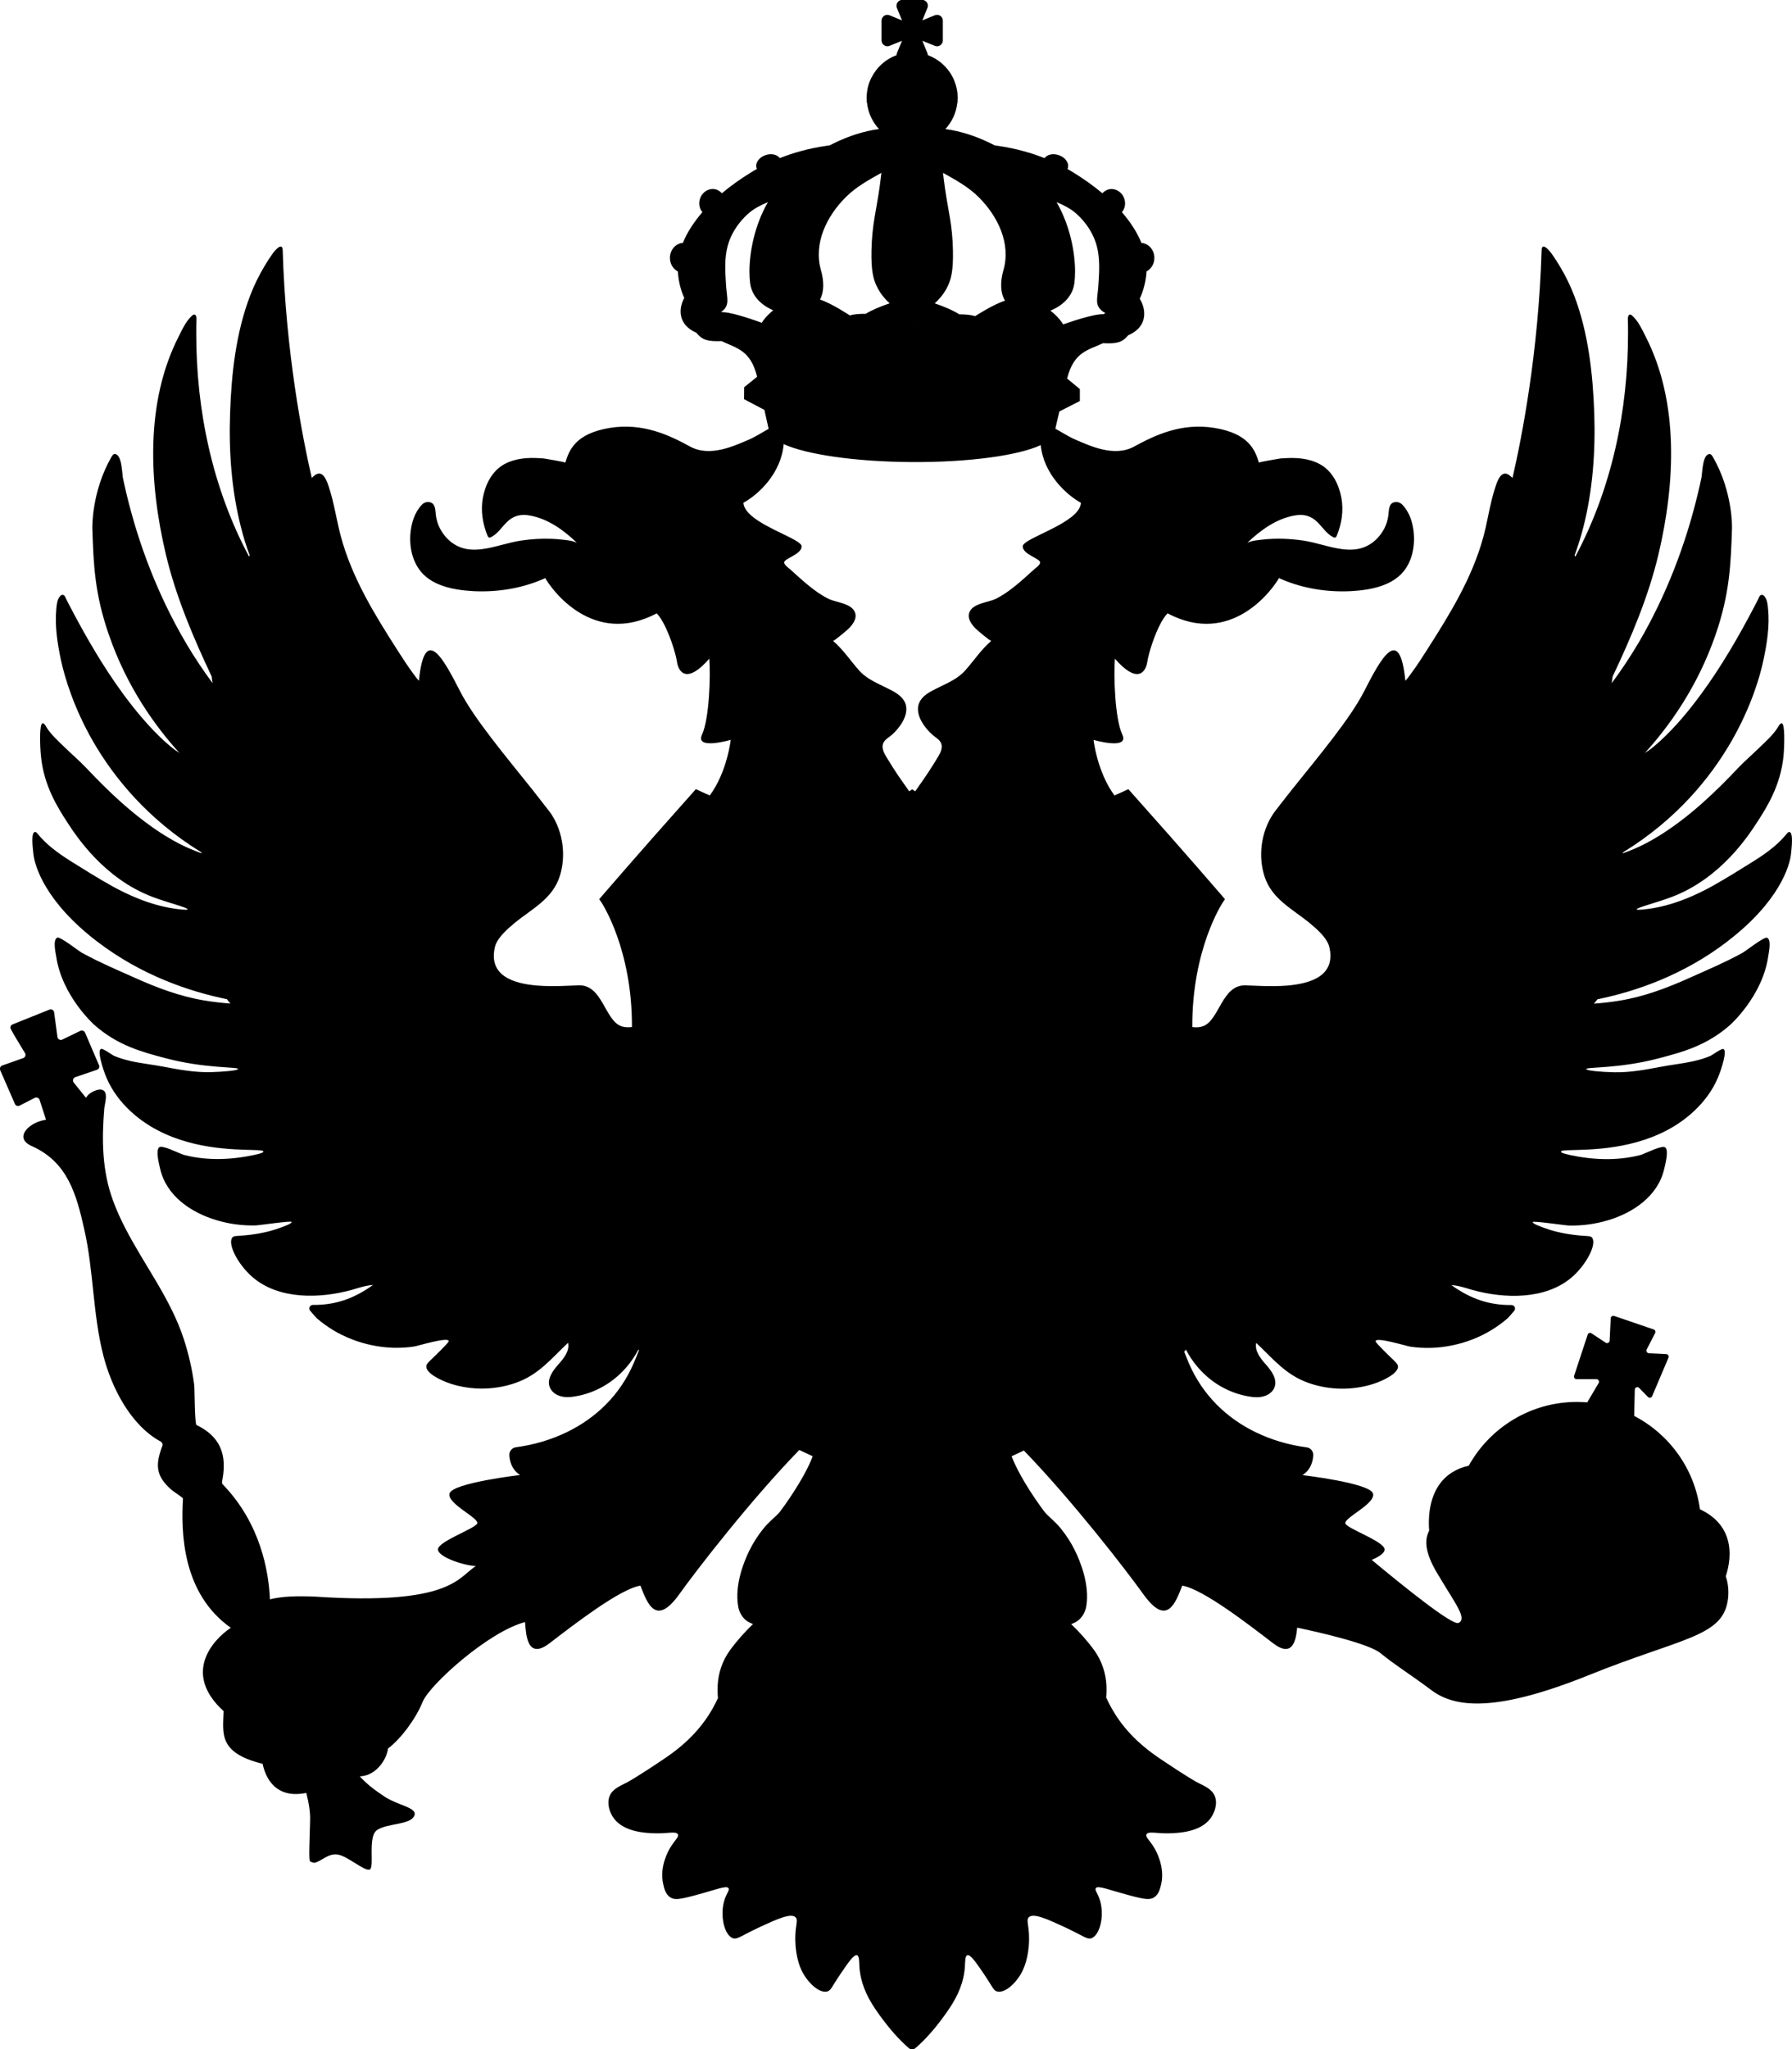 <?xml version="1.0" encoding="UTF-8"?><svg id="b" xmlns="http://www.w3.org/2000/svg" viewBox="0 0 733.77 838.68"><g id="c"><path d="M707.39,385.21c20.85-15.95,25.58-30.59,26.03-36.25.09-1.29,1.06-8.1-.68-8.46-.4-.08-.74.28-1.02.61-1.65,2.02-3.52,3.88-5.51,5.54-2.61,2.16-5.37,4.05-8.23,5.83-5.51,3.44-11.05,6.92-16.74,10.1-5.64,3.12-15.17,7.85-26.18,9.38-1.14.13-4.77.62-4.88.21-.13-.72,8.44-2.82,14.36-5.09,20.05-7.61,31.33-24.99,35.05-30.74,3.8-5.86,9.52-14.85,10.71-26.94.38-4.31.62-13.15-.68-13.38-.81-.13-1.49,1.46-1.85,1.97-.96,1.48-2.14,2.8-3.37,4.09-1.21,1.27-2.54,2.48-3.78,3.69-2.93,2.88-6.07,5.54-8.91,8.53-4.56,4.81-9.21,9.5-14.15,13.9-.04.06-.11.09-.17.17-14.36,12.79-24.35,17.35-27.87,18.88-1.93.81-3.67,1.49-5.16,2.02.15-.19.25-.36.36-.53,21.6-13.3,35.51-30.19,44.32-45.5,7.76-13.55,11.56-25.88,13.11-33.45,1.4-6.66,2.5-13.73,1.82-20.54-.13-1.57-.32-3.67-1.31-4.98-.28-.36-.61-.76-1.12-.83-1.1-.09-1.38,1.36-1.59,1.7-.49.93-.97,1.85-1.42,2.78-6.51,12.45-13.51,24.59-21.83,35.94-5.05,6.89-10.56,13.55-16.89,19.37-1.51,1.38-3.09,2.72-4.75,3.93-.51.36-1.25.72-1.68,1.17,9.95-10.92,21.62-26.98,29.07-48.49,5.86-16.95,6.26-29,6.75-43.57,0,0,.51-14.76-7.78-29.19-.28-.49-.81-1.34-1.42-1.27-2.74.13-2.91,6.81-3.24,9.23-.04.17-.04.32-.08.45-.43,2.18-.93,4.35-1.46,6.51-5.05,21.11-13.05,41.81-23.99,60.58-4.03,6.83-7.93,12.54-11.31,17.03.11-.57.21-1.14.28-1.7.04-.32.08-.68.11-1,7.64-16.14,14.68-32.73,18.8-50.08,6.81-28.87,8.57-62.15-5.33-89.22-1.46-2.88-3.06-6.43-5.62-8.57-.17-.15-.36-.28-.61-.28-.74-.11-1,.93-1,1.66.08,1.97.08,3.92.08,5.86.04,31.67-6.6,63.45-21.57,91.51-.11-.19-.23-.32-.32-.47,1.38-3.73,2.55-7.53,3.56-11.41,3.9-15.25,5.03-31.21,4.5-46.88-.57-16.04-2.44-32.96-8.21-48.03-1.59-4.12-3.58-8.25-5.94-12.11-1.06-1.82-2.23-3.59-3.44-5.28-.64-.89-3.88-4.79-3.97-1.23-1.25,41.73-8.08,76.67-11.92,93.23-.28-.28-.57-.57-.89-.81-3.86-3.39-5.58,2.8-6.47,5.66-1.59,5.03-2.48,10.37-3.65,15.57-.28,1.21-.57,2.4-.89,3.58-4.58,16.93-13.87,31.93-23.25,46.58-1.87,2.91-3.76,5.9-5.83,8.7-.81,1.1-1.78,2.53-2.88,3.73-2.35-23.42-10.03-9.1-16.86,4.24-5.71,11.24-18.65,26.62-29.49,40.16-2.5,3.16-4.88,6.19-7.04,9.02-.28.44-.61.83-.89,1.25-4.77,7.26-6.05,16.95-3.46,25.2,2.99,9.5,11.48,13.45,18.6,19.32,2.84,2.35,7.21,6.11,8.04,9.91,2.55,11.48-7.28,14.81-17.54,15.65-6.45.49-13.07,0-16.84-.11-9.63-.28-10.63,14.07-17.25,16.67-.78.28-1.63.47-2.55.49-.63.02-1.29,0-1.97-.09-.15-31.94,12.31-50.72,12.45-50.95l.93-1.38-1.06-1.25c-.15-.13-13.92-16.27-37.44-42.58l-1.06-1.21-1.46.68c-1.42.67-2.84,1.3-4.24,1.9-7.16-9.8-8.55-22.73-8.55-22.73,0,0,14.77,4.29,11.77-2.18-3.03-6.45-3.59-24.06-3.03-31.06,8.82,10.14,12.51,6.05,13.26,1.32.6-3.73,2.95-11.31,5.79-16.35.81-1.44,1.66-2.65,2.52-3.52,26.09,13.81,43.02-9.82,45.61-14.43.4.17.81.34,1.21.53,8.78,3.76,18.73,5.3,28.23,4.81,7.93-.44,17.59-2.1,22.42-9.18,3.96-5.83,4.35-14.19,2.01-20.73-.72-1.99-1.89-3.93-3.35-5.47-.97-.96-2.23-1.38-3.67-.89-2.02.72-1.83,3.67-2.06,5.26-.25,1.78-.74,3.56-1.55,5.18-2.53,4.84-6.71,8.21-12.26,8.76-1.68.17-3.35.09-4.98-.11-5.45-.68-10.63-2.71-16.08-3.52-5.51-.81-11.09-1.04-16.63-.4-1.98.23-4.41.4-6.26,1.32,5.45-5.2,11.84-9.82,19.24-11.16,3.77-.72,6.81.04,9.52,2.74,2.1,2.08,3.76,4.79,6.43,6.11.27.13.51.25.76.17.36-.08.57-.45.72-.85,2.01-4.84,2.8-10.16,1.87-15.4-1-5.39-3.65-10.88-8.61-13.68-4.5-2.55-9.97-2.91-15.1-2.52-.4.02-.79.06-1.17.06-.51.08-8.89,1.46-8.89,1.72-1.61-5.28-4.26-11.88-18.07-14.19-13.81-2.31-24.88,3.16-33.09,7.64-8.21,4.45-18.26-.47-23.7-2.74-2.98-1.26-5.92-3.2-8.5-4.61l1.63-7.04,8.4-4.28v-4.9l-5.22-4.29c2.76-10.95,8.49-11.56,14.7-14.47,5.49.25,7.76-.17,10.35-3.27,8.65-3.71,7-11.41,4.67-14.91,1.65-3.41,2.47-7.4,2.73-10.18,0-.32.04-.68.04-1,1.91-1,3.24-3.08,3.24-5.54,0-3.27-2.35-5.94-5.3-6.15-1.82-4.48-4.62-8.7-8-12.58,1.29-1.46,1.7-3.71.89-5.77-1.1-2.88-4.2-4.41-6.85-3.37-.79.32-1.48.81-2.01,1.42-3.84-3.24-7.89-6.03-11.65-8.36-.89-.57-1.78-1.06-2.67-1.59.04-.08.11-.19.15-.28.66-2.1-1-4.52-3.78-5.41-2.35-.78-4.69-.21-5.75,1.25-2.8-1.1-5.62-2.06-8.53-2.84-3.37-.93-6.83-1.65-10.27-2.14-.55-.08-1.13-.18-1.71-.28-.45-.24-.9-.47-1.35-.69-6.36-3.16-12.71-5.11-18.41-5.9-.13-.02-.24-.02-.36-.04,2.69-2.87,4.48-6.61,4.92-10.8h.08l.02-1.23c.04-.26.04-.51.04-.76,0-.32,0-.64-.04-.96,0-.34-.02-.7-.06-1.06-.19-1.61-.57-3.12-1.15-4.62-.09-.28-.21-.61-.34-.89l-.36-.76c-2.14-4.27-5.84-7.56-10.27-9.17-.01-.27-.06-.53-.15-.78l-2.1-5.11,5.13,2.08c.72.28,1.57.23,2.21-.25.66-.42,1.06-1.17,1.06-1.95v-8.1c0-.83-.4-1.53-1.06-2.01-.64-.42-1.49-.49-2.21-.21l-5.13,2.1,2.1-5.13c.28-.74.22-1.55-.21-2.19-.45-.68-1.21-1.08-1.99-1.08h-8.12c-.78,0-1.51.4-1.95,1.08-.45.64-.53,1.46-.25,2.19l2.1,5.13-5.13-2.1c-.7-.28-1.55-.21-2.19.21-.64.47-1.08,1.17-1.08,2.01v8.1c0,.78.43,1.53,1.08,1.95.64.47,1.49.53,2.19.25l5.13-2.08-2.1,5.11c-.1.25-.14.52-.15.79-4.44,1.62-8.13,4.9-10.22,9.16h-.06l-.34.76c-.55,1.17-.93,2.4-1.21,3.65,0,.15-.04.25-.04.36-.07.21-.07.44-.11.61-.02.17-.08.32-.08.49-.02.15-.02.32-.06.47,0,.13,0,.25-.04.34-.04.55-.08,1.08-.08,1.61,0,.25,0,.49.04.76l.04,1.23h.08c.44,4.18,2.23,7.92,4.92,10.8-.13.02-.25.02-.38.04-5.69.79-12.05,2.74-18.4,5.9-.45.22-.9.45-1.35.69-.58.1-1.16.19-1.71.27-3.44.49-6.89,1.21-10.27,2.14-2.88.78-5.71,1.74-8.53,2.84-1.06-1.46-3.41-2.02-5.75-1.25-2.78.89-4.45,3.31-3.73,5.41.02.09.06.21.09.28-.89.53-1.78,1.02-2.67,1.59-3.76,2.33-7.81,5.13-11.65,8.36-.53-.61-1.21-1.1-1.99-1.42-2.67-1.04-5.77.49-6.87,3.37-.81,2.06-.38,4.31.89,5.77-3.33,3.88-6.19,8.1-8,12.58-2.95.21-5.3,2.88-5.3,6.15,0,2.46,1.32,4.54,3.23,5.54,0,.32.06.68.08,1,.24,2.69,1.01,6.52,2.56,9.86-2.11,3.75-3.12,10.71,4.95,14.24,2.55,3.12,4.82,3.58,10.33,3.41,6.15,2.95,11.88,3.65,14.55,14.6l-5.3,4.28-.04,4.9,8.32,4.37,1.73,7.76c-2.54,1.4-5.43,3.3-8.35,4.54-5.47,2.27-15.53,7.19-23.74,2.74-8.21-4.48-19.26-9.95-33.09-7.64-13.79,2.31-16.46,8.91-18.07,14.19,0-.26-8.38-1.65-8.87-1.72-.4,0-.79-.04-1.17-.06-5.13-.4-10.59-.04-15.12,2.52-4.94,2.8-7.61,8.29-8.61,13.68-.93,5.24-.09,10.56,1.89,15.4.15.4.36.78.74.85.23.08.51-.04.72-.17,2.67-1.32,4.33-4.03,6.43-6.11,2.71-2.71,5.79-3.46,9.53-2.74,7.42,1.34,13.79,5.96,19.22,11.16-1.85-.93-4.22-1.1-6.26-1.32-1.38-.17-2.76-.28-4.14-.32-4.16-.17-8.36.11-12.45.72-5.47.81-10.67,2.84-16.1,3.52-1.65.21-3.31.28-4.98.11-5.51-.55-9.74-3.92-12.24-8.76-.85-1.63-1.31-3.41-1.59-5.18-.21-1.59-.04-4.54-2.06-5.26-1.42-.49-2.7-.08-3.67.89-1.44,1.53-2.59,3.48-3.33,5.47-2.35,6.55-1.97,14.91,2.03,20.73,4.78,7.08,14.47,8.74,22.4,9.18,9.48.49,19.47-1.04,28.21-4.81.4-.19.83-.36,1.21-.53,2.59,4.62,19.52,28.24,45.65,14.43,3.61,3.76,7.08,13.75,8.13,18.9.04.32.11.64.15.96.77,4.73,4.44,8.82,13.24-1.32.58,7,0,24.61-2.97,31.06-3.03,6.47,11.73,2.18,11.73,2.18,0,0-1.37,12.94-8.54,22.74-1.41-.6-2.83-1.23-4.26-1.91l-1.46-.68-1.06,1.21c-23.5,26.31-37.29,42.45-37.44,42.58l-1.06,1.25.93,1.38c.14.23,12.6,19.01,12.46,50.95-.68.08-1.34.11-1.98.09-.93-.02-1.78-.21-2.55-.49-6.62-2.59-7.61-16.95-17.23-16.67-3.75.11-10.39.61-16.86.11-10.23-.83-20.09-4.16-17.52-15.65.81-3.8,5.22-7.57,8.02-9.91,7.11-5.86,15.61-9.82,18.6-19.32,2.59-8.25,1.34-17.93-3.44-25.2-.28-.42-.57-.81-.89-1.25-2.18-2.84-4.56-5.86-7.04-9.02-10.84-13.55-23.78-28.93-29.51-40.16-6.83-13.34-14.49-27.66-16.84-4.24-1.12-1.19-2.06-2.63-2.89-3.73-2.06-2.8-3.93-5.79-5.83-8.7-9.38-14.64-18.65-29.64-23.21-46.58-.32-1.17-.62-2.36-.89-3.58-1.21-5.2-2.1-10.54-3.69-15.57-.89-2.86-2.59-9.04-6.47-5.66-.32.25-.6.53-.89.81-3.8-16.55-10.67-51.49-11.9-93.23-.11-3.56-3.35.34-3.99,1.23-1.21,1.68-2.38,3.46-3.44,5.28-2.31,3.86-4.33,7.98-5.9,12.11-5.79,15.08-7.68,31.99-8.21,48.03-.57,15.66.57,31.63,4.48,46.88.98,3.88,2.16,7.68,3.56,11.41-.11.15-.23.28-.28.47-15-28.06-21.66-59.84-21.62-91.51,0-1.95,0-3.9.08-5.86.04-.74-.25-1.78-1-1.66-.21,0-.42.13-.61.28-2.55,2.14-4.16,5.69-5.6,8.57-13.9,27.07-12.16,60.35-5.33,89.22,4.12,17.35,11.18,33.94,18.8,50.08.04.32.06.68.09,1,.08.57.19,1.14.28,1.7-3.33-4.48-7.28-10.2-11.26-17.03-10.99-18.77-18.99-39.46-24.04-60.58-.53-2.16-.98-4.33-1.46-6.51-.02-.13-.02-.28-.06-.45-.32-2.42-.49-9.1-3.23-9.23-.6-.08-1.13.78-1.42,1.27-8.25,14.43-7.79,29.19-7.79,29.19.49,14.57.89,26.62,6.79,43.57,7.43,21.51,19.09,37.57,29.04,48.49-.42-.45-1.17-.81-1.66-1.17-1.68-1.21-3.23-2.55-4.77-3.93-6.3-5.83-11.84-12.49-16.89-19.37-8.31-11.35-15.3-23.5-21.81-35.94-.47-.93-.93-1.85-1.42-2.78-.23-.34-.51-1.8-1.61-1.7-.49.08-.81.47-1.1.83-1,1.31-1.17,3.41-1.32,4.98-.66,6.81.44,13.89,1.82,20.54,1.61,7.57,5.37,19.9,13.11,33.45,8.82,15.3,22.72,32.2,44.32,45.5.11.17.23.34.36.53-1.49-.53-3.23-1.21-5.15-2.02-3.52-1.53-13.51-6.09-27.87-18.88-.08-.08-.11-.11-.19-.17-4.94-4.41-9.59-9.1-14.13-13.9-2.86-2.99-5.98-5.66-8.93-8.53-1.25-1.21-2.55-2.42-3.76-3.69-1.25-1.29-2.42-2.61-3.39-4.09-.36-.51-1.02-2.1-1.84-1.97-1.32.23-1.08,9.06-.64,13.38,1.14,12.09,6.85,21.07,10.65,26.94,3.75,5.75,15,23.14,35.05,30.74,5.94,2.27,14.51,4.37,14.36,5.09-.11.42-3.73-.08-4.86-.21-11.03-1.53-20.54-6.26-26.2-9.38-5.69-3.18-11.24-6.66-16.74-10.1-2.84-1.78-5.62-3.67-8.21-5.83-1.99-1.66-3.88-3.52-5.51-5.54-.28-.32-.61-.68-1.04-.61-1.74.36-.74,7.17-.64,8.46.44,5.66,5.17,20.3,25.99,36.25,18.24,13.98,37.82,20.54,53.27,23.72h.04c.43.64.93,1.21,1.42,1.78-3.41-.25-6.96-.64-10.65-1.25-10.03-1.66-19.45-5.22-28.7-9.38-6.92-3.1-13.92-6.05-20.56-9.67-.32-.19-.64-.36-1-.53-1.42-.83-8.78-6.62-9.95-6.15-1.97.78-.72,6.21-.47,7.74,2.38,16.21,15.53,27.9,15.53,27.9,9.53,8.49,19.6,11.16,29.06,13.66,16.48,4.37,29.89,3.52,29.89,4.45,0,.66-6.23,1.19-11.49,1.31-6.34.11-12.62-1-18.8-2.19-4.58-.89-9.25-1.36-13.83-2.38-.08-.04-.15-.04-.25-.08-2.17-.49-4.33-1.14-6.39-2.02-.85-.36-4.65-3.24-5.45-2.82-1.46.79.68,7.87,2.27,11.67,4.81,11.41,14.66,17.88,17.86,19.83,15.95,9.74,34.47,9.59,42.43,9.86,2.52.06,3.99.17,4.01.62,0,.36-.74.72-3.44,1.32-9.38,2.06-19.41,2.52-28.79.13-.09-.02-.25-.06-.38-.09-2.53-.85-8.93-4.24-10.14-3.03-1.46,1.46.11,7.08.49,8.82,2.57,11.03,12.62,17.8,22.91,20.9,5.15,1.57,10.61,2.31,16.02,2.19,1.78-.04,14.77-2.02,14.89-1.42.15.68-3.41,1.93-5.15,2.55-5.69,2.06-11.56,2.71-13.94,2.93-3.88.34-4.58.13-5.19.89-2.06,2.59,2.27,11.01,8.21,16.16,10.84,9.38,27.79,8.85,40.8,5.24,2.84-.83,5.66-1.82,8.57-1.97-7.91,5.66-15.51,8.25-24.63,8.15-1.21,0-1.89,1.42-1.12,2.35,1.14,1.27,2.25,2.65,2.71,3.08,2.1,1.82,4.37,3.44,6.75,4.9,4.94,2.95,10.39,5.05,16,6.19,5.64,1.17,11.45,1.36,17.12.51,1.64-.26,13.54-3.92,14.15-2.35.11.3-.21.7-1.38,1.95-5.77,6.07-7.64,7-7.76,8.46-.21,2.63,5.22,5.62,10.2,7.23,8.53,2.69,17.92,2.55,26.35-.4,9.48-3.31,14.53-9.88,21.49-16.42.76,3.31-1.76,6.39-4.05,8.95-2.27,2.57-4.62,5.86-3.48,9.1.68,1.93,2.5,3.27,4.45,3.8,1.95.57,4.01.44,6.03.08,8.61-1.42,16.25-6.07,21.7-12.83,1.23-1.51,2.7-3.56,4.16-6.33.08.1.15.2.23.29-1.02,2.6-1.9,4.69-2.19,5.36-5.58,12.94-15.36,22.32-27.26,28.11-6.47,3.14-13.55,5.24-20.94,6.22-1.59.21-2.76,1.65-2.71,3.23.36,6.11,4.45,8.12,4.45,8.12,0,0-27.62,3.22-28.89,7.53-1.32,4.29,12.94,10.35,11.2,12.5-1.72,2.18-13.79,6.47-15.76,9.7-1.91,3.24,9.95,7.32,15.32,7.55-7.32,4.54-9.91,16.19-65.79,12.5-7.37-.3-13.51-.17-18.54,1.11-.5-11.52-3.86-31.01-19.24-46.97-.32-.32-.47-.78-.36-1.21,1.53-7.85,1.57-17.39-10.44-23.14-.83-.4-.76-14.89-.96-16.42-.81-6.26-2.23-12.45-4.16-18.45-5.41-16.78-16.27-30.5-24.2-45.97-1.82-3.56-3.5-7.21-4.88-11.01-4.52-12.2-4.65-24.91-3.59-37.78.08-.51.19-1.17.32-1.89.44-2.35.89-5.33-1.53-5.75-1.35-.28-3.65.78-4.71,1.59-.68.49-1.17,1.1-1.57,1.74l-5.01-6.22c-.61-.74-.28-1.91.64-2.23l8.82-2.99c.81-.28,1.21-1.14.89-1.87l-5.73-13.37c-.32-.74-1.21-1.06-1.95-.7l-7.32,3.54c-.79.4-1.7-.02-1.99-.81,0-.08-.04-.17-.04-.28l-1.36-10.06c-.09-.89-1.06-1.46-1.91-1.1l-15.08,6.05c-.82.32-1.14,1.27-.7,1.99.42.85,1.46,2.63,2.59,4.5,1.13,1.89,2.34,3.92,3.16,5.24.44.7.17,1.59-.53,1.99-.08.04-.11.08-.21.08l-8.53,3.01c-.79.28-1.17,1.14-.87,1.93l6.02,13.79c.32.78,1.25,1.1,1.95.7l6.17-3.16c.78-.42,1.7,0,1.99.81l2.63,8.12c-.93.17-1.85.38-2.78.7-4.9,1.65-9.42,6.47-4.09,9.57.28.17.64.36,1.04.53,14.74,6.55,18.29,19.81,21.53,34.22,3.84,17.01,3.44,34.66,7.79,51.55,3.33,12.98,11.12,28.47,23.46,35.15.61.36.93,1.06.68,1.74-1.65,4.6-2.99,9.06-.19,13.58,1.1,1.78,2.59,3.27,4.16,4.62.6.53,4.48,2.99,4.48,3.39-.82,13.93-.31,38.85,19.59,52.89-7.61,5.08-19.78,18.79-2.96,34.08-.21,9.08-2.35,17.06,15.99,21.59,1.13,5.5,5.11,14.49,17.87,11.91,1.07,4.09,1.67,7.89,1.57,11.23-.57,19.01-.57,16.5,1.12,17.23.25.11.53.19.78.11,2.74-.61,5.51-3.92,9.31-3.37,4.05.57,10.8,6.75,13.09,6.19,1.63-.4.49-6.87,1.1-11.67.25-2.02.81-3.76,2.1-4.58,4.16-2.74,13.22-2.02,15.08-5.62,1.87-3.59-6.75-4.29-12.39-8.21-2.27-1.57-4.86-3.2-7.87-6.07-.64-.6-1.29-1.27-1.97-1.99.45-.05.92-.1,1.42-.18,5.37-.89,9.5-6.47,10.14-11.24,5.39-4.09,11.45-12.3,14.21-19.18,2.82-6.91,26.98-28.7,41.89-32.56.41,5.15.85,15.74,10.12,8.59,9.29-7.11,28.7-22.21,37.12-23.5,2.8,7.11,6.24,17.03,15.95,3.46,6.98-9.77,29.01-38.28,49.1-58.98,1.93.88,3.76,1.73,5.5,2.55-1.2,3.3-3.22,7.14-5.43,10.82-2.74,4.62-5.79,8.95-7.78,11.62-.79,1.08-1.93,2.1-3.1,3.16-1.32,1.25-2.71,2.54-3.95,4.11-2.31,2.88-4.25,5.96-5.79,9.12-1.85,3.78-5.98,13.51-4.5,22.4.34,2.35,1.42,4.31,3.01,5.73.89.74,1.93,1.31,3.1,1.7-3.46,3.35-6.69,6.96-9.5,10.84-3.06,4.2-4.76,9.31-4.98,14.47-.04,1.23-.08,3.05.13,4.94v.04c-1.23,2.71-2.93,5.9-5.32,9.19-6.02,8.36-13.19,13.3-16.97,15.85-11.46,7.72-14.96,9.5-14.96,9.5-3.29,1.66-6.11,2.84-7.17,5.73-1.17,3.12.13,6.77,1.85,9.06,4.26,5.64,13.28,5.92,16.55,6.03,5.37.19,8.93-1,9.59.44.55,1.1-1.19,2.23-3.12,5.47-.64,1-4.52,7.72-2.88,14.83.42,1.87.93,4.18,2.88,5.47,1.66,1.1,3.69.93,9.93-.76,9.02-2.4,13.07-4.22,13.92-3.01.45.66-.36,1.74-1,3.16-2.88,6.3-1.14,15.57,2.59,17.27,1.85.85,3.14-.7,11.2-4.48,7-3.23,12.84-5.9,14.68-4.01.85.85.43,2.18.15,4.45-.85,6.75.42,13.34,2.31,17.27,2.19,4.65,7.08,9.5,10.48,8.65,1.57-.4,1.74-1.72,5.49-7.23,3.12-4.62,5.47-8.02,6.75-7.61.95.32.85,2.71.98,4.88.25,3.73,1.36,8.87,5.18,15.1,0,0,6.53,10.71,15.08,18.07.76.62,1.89.62,2.63,0,8.57-7.36,15.08-18.07,15.08-18.07,3.84-6.22,4.94-11.37,5.19-15.1.15-2.18.04-4.56,1-4.88,1.32-.42,3.61,2.99,6.76,7.61,3.72,5.51,3.93,6.83,5.47,7.23,3.43.85,8.29-3.99,10.48-8.65,1.89-3.93,3.18-10.52,2.33-17.27-.28-2.27-.68-3.59.13-4.45,1.89-1.89,7.68.78,14.68,4.01,8.08,3.78,9.35,5.33,11.2,4.48,3.73-1.7,5.47-10.97,2.59-17.27-.64-1.42-1.46-2.5-1-3.16.87-1.21,4.92.61,13.94,3.01,6.22,1.68,8.25,1.85,9.95.76,1.93-1.29,2.42-3.59,2.88-5.47,1.61-7.11-2.27-13.83-2.88-14.83-1.95-3.23-3.69-4.37-3.16-5.47.68-1.44,4.26-.25,9.63-.44,3.27-.11,12.3-.4,16.53-6.03,1.7-2.29,3.03-5.94,1.87-9.06-1.1-2.89-3.9-4.07-7.21-5.73,0,0-3.48-1.78-14.96-9.5-3.73-2.55-10.95-7.49-16.95-15.85-2.42-3.37-4.16-6.64-5.41-9.38v-.04c.17-1.8.17-3.58.11-4.75-.21-5.16-1.93-10.27-4.94-14.47-2.82-3.88-6.05-7.49-9.5-10.8,1.21-.4,2.27-1,3.16-1.74,1.61-1.42,2.67-3.39,3.06-5.73,1.42-8.89-2.71-18.62-4.56-22.4-1.53-3.16-3.48-6.24-5.79-9.12-1.25-1.57-2.59-2.86-3.95-4.11-1.15-1.06-2.27-2.08-3.08-3.16-1.99-2.67-5.05-7-7.79-11.62-2.2-3.68-4.23-7.52-5.43-10.82,1.59-.75,3.25-1.52,5.01-2.33,20.02,20.69,41.92,49.03,48.89,58.76,9.69,13.56,13.17,3.65,15.95-3.46,8.42,1.29,27.83,16.38,37.12,23.5,8.05,6.21,9.44-.96,9.94-6.32,9.61,2.03,29.39,6.56,34.14,10.45,6.32,5.16,10.93,7.76,21,15.25,10.06,7.47,27.3,8.61,64.42-6.32,37.1-14.96,54.09-15.53,56.66-29.93.61-3.2.45-7.19-.72-10.46,1.35-4.12,2.35-9.72.74-15.17-1.51-5.13-5.03-9.1-10.52-11.88l-.79-.4c-2.25-16.66-12.59-30.74-26.93-38.19l.25-10.73c0-.93,1.14-1.4,1.78-.72l3.61,3.69c.55.55,1.44.36,1.72-.32l6.68-15.74c.28-.68-.17-1.42-.89-1.46l-7.15-.36c-.74-.08-1.19-.85-.89-1.53l3.48-6.75c.28-.57,0-1.27-.58-1.46l-16.21-5.54c-.68-.21-1.36.25-1.4.93l-.45,9.21c-.08.81-.96,1.25-1.63.81l-5.81-3.84c-.57-.4-1.34-.11-1.55.53l-5.55,16.86c-.23.68.28,1.38.98,1.38h8.16c.81,0,1.3.89.91,1.57l-4.69,7.93c-1.35-.11-2.73-.19-4.16-.19-19.08,0-35.69,10.54-44.36,26.11-5.14,1.14-9.14,3.67-11.94,7.56-4.54,6.36-4.61,14.64-4.26,19.01-2.02,3.92-1.74,9.02,3.41,17.63,1.04,1.74,2.02,3.37,2.95,4.86,5.54,8.97,8.85,13.79,5.66,15.29-2.5,1.15-22.48-14.94-35.54-25.81,3.48-1.46,6.05-3.33,5.08-4.97-1.97-3.23-14.06-7.53-15.76-9.7-1.74-2.16,12.52-8.21,11.2-12.5-1.27-4.31-28.91-7.53-28.91-7.53,0,0,4.12-2.01,4.45-8.12.07-1.59-1.06-3.03-2.67-3.23-7.42-.98-14.49-3.08-20.96-6.22-11.92-5.79-21.64-15.17-27.26-28.11-.26-.61-1.03-2.45-1.95-4.78.24-.29.47-.58.7-.88,1.46,2.78,2.94,4.82,4.16,6.34,5.43,6.75,13.07,11.41,21.68,12.83,2.02.36,4.08.49,6.03-.08,1.97-.53,3.78-1.87,4.45-3.8,1.14-3.24-1.21-6.53-3.48-9.1-2.27-2.55-4.77-5.64-4.05-8.95,6.96,6.55,12.05,13.11,21.51,16.42,8.46,2.95,17.8,3.08,26.33.4,4.98-1.61,10.42-4.6,10.2-7.23-.09-1.46-1.99-2.38-7.74-8.46-1.17-1.25-1.49-1.65-1.4-1.95.61-1.57,12.52,2.08,14.15,2.35,5.7.85,11.52.66,17.14-.51,5.62-1.13,11.09-3.23,15.99-6.19,2.38-1.46,4.65-3.08,6.75-4.9.51-.44,1.61-1.82,2.71-3.08.77-.93.11-2.35-1.1-2.35-9.1.09-16.74-2.5-24.63-8.15,2.91.15,5.71,1.14,8.57,1.97,13,3.61,29.95,4.14,40.81-5.24,5.92-5.15,10.29-13.56,8.21-16.16-.61-.76-1.32-.55-5.2-.89-2.38-.23-8.25-.87-13.92-2.93-1.74-.62-5.3-1.87-5.16-2.55.11-.61,13.13,1.38,14.92,1.42,5.37.11,10.84-.62,16-2.19,10.27-3.1,20.34-9.88,22.89-20.9.4-1.74,1.95-7.36.53-8.82-1.23-1.21-7.64,2.18-10.16,3.03-.15.04-.28.08-.4.09-9.38,2.38-19.41,1.93-28.79-.13-2.7-.61-3.44-.96-3.41-1.32,0-.45,1.46-.57,3.97-.62,7.96-.26,26.49-.11,42.45-9.86,3.2-1.95,13.03-8.42,17.84-19.83,1.59-3.8,3.76-10.88,2.31-11.67-.81-.42-4.62,2.46-5.47,2.82-2.06.89-4.24,1.53-6.41,2.02-.09.04-.17.04-.25.08-4.58,1.02-9.23,1.49-13.83,2.38-6.19,1.19-12.47,2.31-18.81,2.19-5.22-.11-11.46-.64-11.46-1.31,0-.93,13.43-.08,29.89-4.45,9.46-2.5,19.5-5.16,29.07-13.66,0,0,13.15-11.69,15.53-27.9.21-1.53,1.46-6.96-.47-7.74-1.19-.47-8.55,5.32-9.99,6.15-.32.17-.66.34-.98.53-6.64,3.61-13.66,6.56-20.58,9.67-9.25,4.16-18.63,7.72-28.68,9.38-3.71.61-7.26,1-10.67,1.25.53-.57,1-1.14,1.46-1.78,15.46-3.18,35.05-9.74,53.27-23.72ZM442.61,205.75c-.09,2.19-1.83,4.26-4.29,6.15h-.04c-6.83,5.22-19.41,9.18-19.49,11.62-.13,3.39,7.11,4.98,7.11,6.68,0,1-1.74,2.21-2.38,2.74-4.78,4.29-9.99,9.29-15.78,12.13-3.19,1.57-9.52,1.78-10.88,5.71-.85,2.57,1.29,5.24,3.03,6.83.42.4,5.71,4.94,6.03,4.65-4.16,3.56-7.04,8-10.63,12.05-2.76,3.16-6.64,4.94-10.37,6.75-2.06,1.04-4.69,2.18-6.58,3.88-1.1,1.02-1.95,2.27-2.31,3.8-.93,4.37,2.59,9.1,5.66,11.88,1.31,1.17,3.16,2.02,3.76,3.8.28.89.17,1.87-.11,2.76-.53,1.61-1.59,3.06-2.44,4.52-2.18,3.56-4.52,7-6.91,10.37-.41.59-.81,1.18-1.23,1.77-.04-.03-.07-.04-.08-.05l-1.17-.76-1.14.76s-.04.03-.09.05c-.41-.59-.83-1.19-1.23-1.77-2.42-3.37-4.77-6.81-6.93-10.37-.85-1.46-1.93-2.91-2.46-4.52-.28-.89-.4-1.87-.11-2.76.61-1.78,2.46-2.63,3.78-3.8,3.05-2.78,6.56-7.51,5.64-11.88-.59-2.8-2.99-4.62-5.54-6-1.14-.61-2.31-1.17-3.33-1.68-3.75-1.82-7.62-3.59-10.39-6.75-3.59-4.05-6.47-8.49-10.63-12.05.32.28,5.62-4.26,6.03-4.65,1.76-1.59,3.92-4.26,3.03-6.83-1.34-3.94-7.68-4.14-10.88-5.71-5.79-2.84-10.97-7.83-15.78-12.13-.11-.08-.28-.21-.45-.36-.76-.62-1.93-1.55-1.93-2.38,0-1.7,7.22-3.29,7.15-6.64-.11-2.59-13.75-6.79-20.37-12.33-2.02-1.7-3.37-3.56-3.48-5.47,6.3-3.46,15.48-12.13,16.49-24,9.21,4.21,29.2,7.21,52.39,7.34,23.56.14,43.82-2.72,52.87-6.94,1.17,11.66,10.21,20.15,16.44,23.61ZM375.4,130.21c0,.96-.81,1.74-1.78,1.74.96,0,1.76-.78,1.78-1.74ZM410.87,110.56c-1.4,4.95-1.25,9.34.65,12.5-4.62,1.39-12.26,6.34-12.26,6.34,0,0-1.61-.72-6.47-.76-2.14-1.44-6.62-3.38-10.05-4.49,1.7-1.52,3.46-3.52,4.87-6.12,1.91-3.5,2.76-7.36,2.59-15.55-.21-10.58-1.93-16.06-3.31-25.73-.27-2.01-.53-4.01-.77-6.01,5.21,2.9,10.35,5.7,14.64,9.96,7.72,7.7,13.26,18.8,10.12,29.85ZM360.92,70.74c-.24,2-.5,4-.77,6.01-1.38,9.67-3.08,15.15-3.31,25.73-.17,8.19.68,12.05,2.61,15.55,1.39,2.6,3.15,4.59,4.84,6.11-3.4,1.11-7.71,2.93-9.8,4.29-4.86-.04-6.47.68-6.47.68,0,0-7.63-5.07-12.24-6.49,1.65-3.12,1.72-7.34.37-12.07-3.12-11.05,2.42-22.15,10.16-29.85,4.26-4.26,9.4-7.06,14.6-9.97ZM451.83,128.6c-2.71-.25-10.03,1.89-16.53,4.16-.29-.7-2.2-3.32-5.19-5.64,2.36-.92,8.88-4.1,9.82-11.24.17-1.42.28-3.1.28-4.94v-.04c-.06-7.63-1.99-18.5-7.58-28.18,2.81,1.18,5.6,2.56,7.87,4.54,1.74,1.49,6.68,6.15,8.62,13.51,1.32,5.01,1,10.35.72,14.68-.07,1.32-.17,2.46-.28,3.46-.4,3.65-.72,5.39.57,7.17.64.87,1.51,1.55,2.5,2.04-.27.18-.54.34-.8.48ZM296.93,126.09c1.27-1.78.95-3.52.57-7.17-.11-1-.23-2.14-.28-3.46-.28-4.33-.61-9.67.7-14.68,1.97-7.36,6.91-12.01,8.65-13.51,2.26-1.98,5.05-3.36,7.87-4.55-5.58,9.69-7.52,20.56-7.58,28.19v.04c0,1.83.1,3.52.29,4.94.88,6.81,6.87,10.01,9.47,11.1-2.68,2.15-4.4,4.45-4.68,5.12-6.43-2.35-13.75-4.56-16.44-4.35-.07-.04-.13-.08-.2-.12.64-.42,1.21-.93,1.66-1.55ZM129.79,686.57c-.15-2.48-1.7-4.05-2.18-4.52.47.44,2.02,2.04,2.18,4.52Z"/></g></svg>